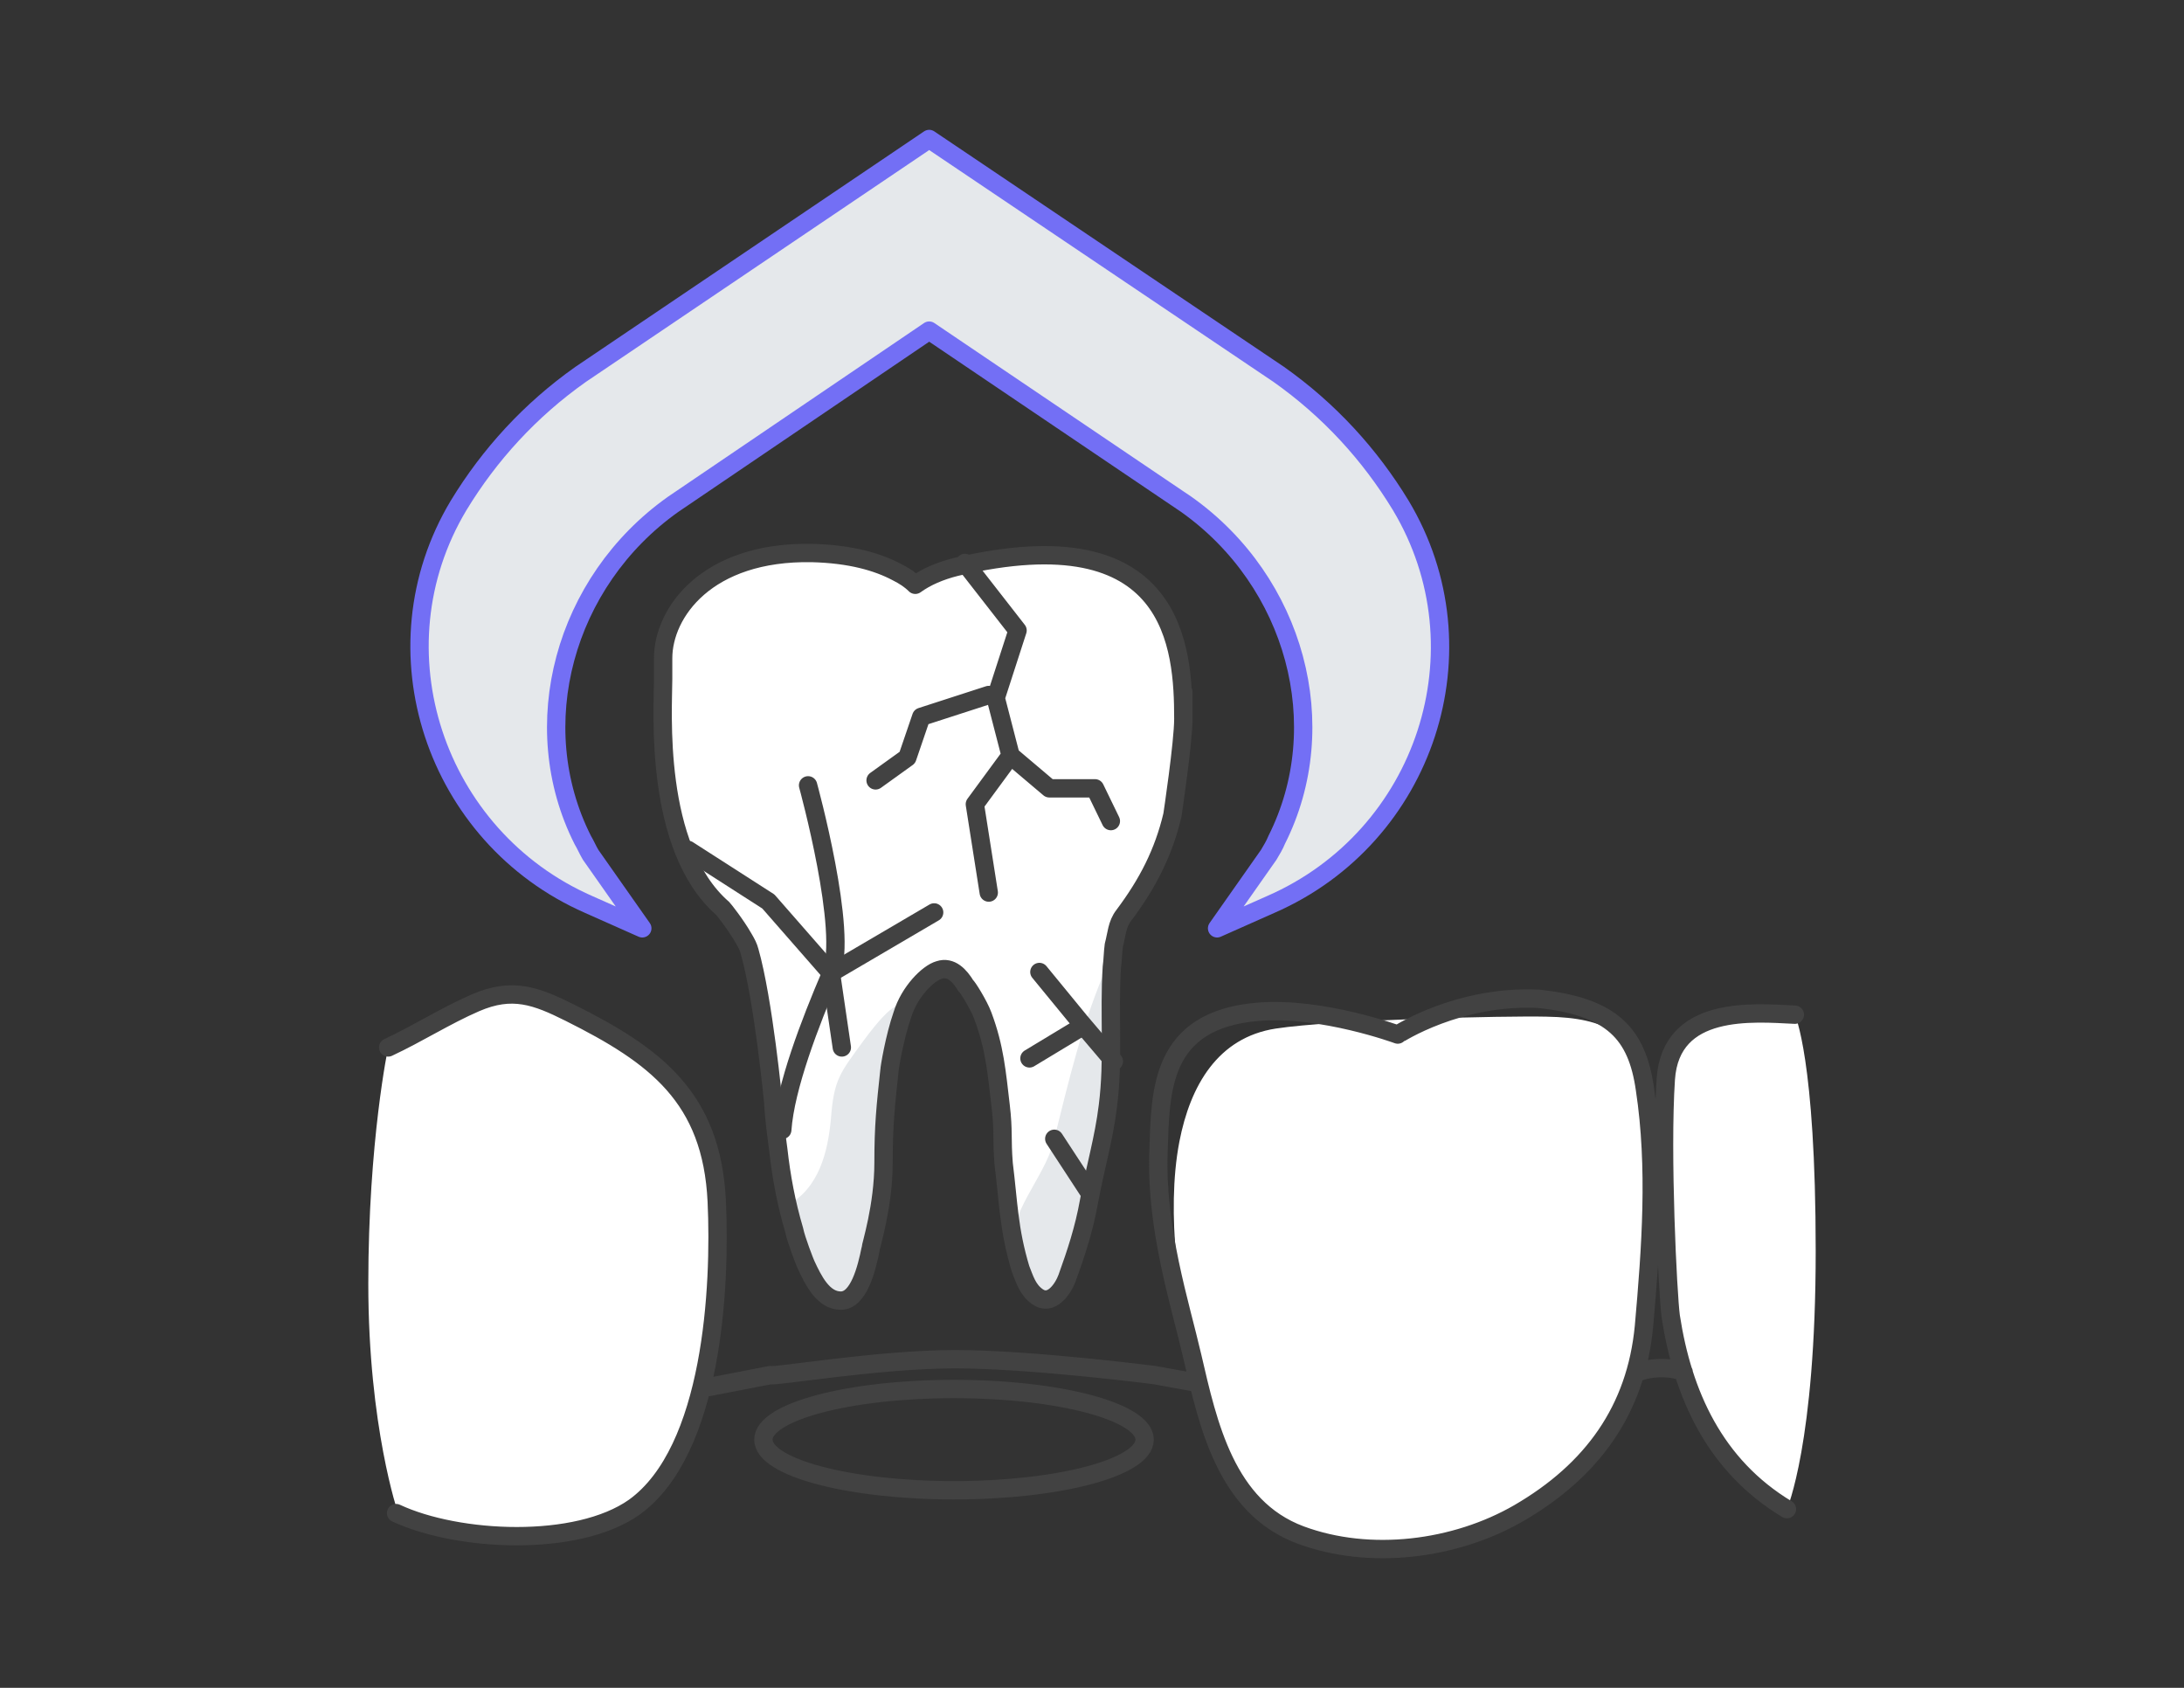 <?xml version="1.0" encoding="utf-8"?>
<!-- Generator: Adobe Illustrator 25.4.1, SVG Export Plug-In . SVG Version: 6.00 Build 0)  -->
<svg version="1.1" id="Layer_1" xmlns="http://www.w3.org/2000/svg" xmlns:xlink="http://www.w3.org/1999/xlink" x="0px" y="0px"
	 viewBox="0 0 220 170" style="enable-background:new 0 0 220 170;" xml:space="preserve">
<rect x="0" y="0" width="220" height="170" fill="#333333" stroke="none"/>
<style type="text/css">
	.st0{fill:#FFFFFF;}
	.st1{fill:#E3F1F8;}
	.st2{fill:#778691;}
	.st3{fill:#736FF5;}
	.st4{fill:none;stroke:#424242;stroke-width:2.181;stroke-linecap:round;stroke-linejoin:round;stroke-miterlimit:10;}
	.st5{fill:none;stroke:#424242;stroke-width:2.386;stroke-linecap:round;stroke-linejoin:round;stroke-miterlimit:10;}
	.st6{fill:none;stroke:#2F4D62;stroke-width:2.686;stroke-linecap:round;stroke-linejoin:round;stroke-miterlimit:10;}
	.st7{fill:none;stroke:#736FF5;stroke-width:2.386;stroke-linecap:round;stroke-linejoin:round;stroke-miterlimit:10;}
	.st8{fill:#F9A0A7;}
	.st9{fill:#ED1C24;}
	.st10{fill:none;stroke:#A9A9FC;stroke-width:1.851;stroke-linecap:round;stroke-linejoin:round;stroke-miterlimit:10;}
	.st11{fill-rule:evenodd;clip-rule:evenodd;fill:#E5E8EB;}
	
		.st12{fill-rule:evenodd;clip-rule:evenodd;fill:none;stroke:#424242;stroke-width:1.851;stroke-linecap:round;stroke-linejoin:round;stroke-miterlimit:10;}
	
		.st13{fill-rule:evenodd;clip-rule:evenodd;fill:none;stroke:#736FF5;stroke-width:1.851;stroke-linecap:round;stroke-linejoin:round;stroke-miterlimit:10;}
	.st14{fill:none;stroke:#424242;stroke-width:1.87;stroke-linecap:round;stroke-linejoin:round;stroke-miterlimit:10;}
	.st15{fill:#E5E8EB;}
	.st16{fill:none;stroke:#736FF5;stroke-width:1.87;stroke-linecap:round;stroke-linejoin:round;stroke-miterlimit:10;}
	.st17{fill:none;stroke:#424242;stroke-width:1.799;stroke-linecap:round;stroke-linejoin:round;stroke-miterlimit:10;}
	.st18{fill:none;stroke:#736FF5;stroke-width:1.799;stroke-linecap:round;stroke-linejoin:round;stroke-miterlimit:10;}
	.st19{fill:none;stroke:#E5E8EB;stroke-width:2.011;stroke-linecap:round;stroke-linejoin:round;stroke-miterlimit:10;}
	.st20{fill:none;stroke:#424242;stroke-width:2.011;stroke-linecap:round;stroke-linejoin:round;stroke-miterlimit:10;}
	.st21{fill:none;stroke:#736FF5;stroke-width:2.011;stroke-linecap:round;stroke-linejoin:round;stroke-miterlimit:10;}
	
		.st22{fill-rule:evenodd;clip-rule:evenodd;fill:none;stroke:#736FF5;stroke-width:2.011;stroke-linecap:round;stroke-linejoin:round;stroke-miterlimit:10;}
	.st23{fill:none;stroke:#424242;stroke-width:1.848;stroke-linecap:round;stroke-linejoin:round;stroke-miterlimit:10;}
	.st24{fill:#E5E8EB;stroke:#736FF5;stroke-width:1.848;stroke-linecap:round;stroke-linejoin:round;stroke-miterlimit:10;}
</style>
<g>
	<path id="Bg_00000046326964248015204080000014478285892557609344_" class="st0" d="M165.7,109.7c1.2,7.9,0.6,16-0.1,23.9
		c-0.8,8.4-5.2,14.5-12.6,18.8c-6.4,3.7-15,4.8-22,2.2c-7.5-2.8-9.3-11.1-10.9-18c-1.2-5.2-2.7-14.3-1.3-21.6
		c1.1-5.7,3.9-10.5,9.7-11.4c5.9-0.9,23.1-1.3,27.3-1.2C161.8,102.5,164.9,104.2,165.7,109.7z M57.4,102c-3.5-1.7-5.9-2.6-9.5-1
		c-3.1,1.3-5.8,3.1-8.8,4.5c0,0-2,9.4-2,23.8s3,23.1,3,23.1c6.2,2.9,18.1,3.5,24-0.6c7.8-5.8,8.7-22.2,8.3-30.8
		C71.7,110.5,66,106.3,57.4,102z M167.8,108.7c-0.5,7.5,0.2,21.7,0.5,23.9c1.2,7.8,4.4,15,11.7,19.4c0,0,2.9-6.6,2.9-26
		c0-19.4-2.1-23.8-2.1-23.8C176.6,102,168.3,101.2,167.8,108.7z"/>
	<path id="Path_00000121969755446648969040000000794477733846703775_" class="st23" d="M120.7,139.3l-4.4-0.8c0,0-12.4-1.6-20.1-1.6
		c-7.7,0-18.2,1.8-18.6,1.6c0,0-6.2,1.2-6.2,1.2 M115.3,145c0,2.8-8.6,5.1-19.2,5.1c-10.6,0-19.2-2.3-19.2-5.1
		c0-2.8,8.6-5.1,19.2-5.1C106.7,139.9,115.3,142.2,115.3,145z M39.1,105.5c3-1.4,5.8-3.2,8.8-4.5c3.7-1.6,6.1-0.7,9.5,1
		c8.6,4.3,14.3,8.5,14.8,19c0.4,8.6-0.4,25.1-8.3,30.8c-5.8,4.1-17.8,3.5-24,0.6 M180.8,102.2c-4.2-0.2-12.5-1-13,6.5
		c-0.5,7.5,0.2,21.7,0.5,23.9c1.2,7.8,4.4,15,11.7,19.4 M155,100.6c7.4,0.8,9.9,3.5,10.7,9.1c1.2,7.9,0.6,16-0.1,23.9
		c-0.8,8.4-5.2,14.5-12.6,18.8c-6.4,3.7-15,4.8-22,2.2c-7.5-2.8-9.3-11.1-10.9-18c-1.2-5.2-3.7-12.9-3.4-20.6
		c0.2-6.1,0.1-13.3,10.1-14.1c6.4-0.5,14,2.3,14,2.3S146.9,100.2,155,100.6z M169.6,138.2c-1.3-0.6-3.6-0.5-4.8,0.1"/>
	<g id="_x31__3_">
		<path class="st0" d="M97.2,56.7C97.2,56.7,97.2,56.7,97.2,56.7L97.2,56.7L97.2,56.7z M119.2,72.6c-0.1,2.6-1.1,9.5-1.1,9.5
			c-0.9,3.8-2.5,6.9-4.9,10.1c-0.7,0.9-0.7,1.9-1,3c-0.1,0.7-0.1,1.5-0.2,2.2c-0.3,4.7,0.2,9.3-0.4,14c-0.4,3.3-1.3,6.3-1.9,9.6
			c-0.5,2.8-1.3,5.2-2.2,7.7c-0.4,1.1-1.6,2.9-3,1.9c-1-0.7-1.3-1.8-1.7-2.8c-1.2-4-1.2-6.6-1.7-10.6c-0.2-2.5,0-3.3-0.3-5.8
			c-0.4-3.4-0.6-5.9-1.8-9.1c-0.4-1.1-1.6-3-1.7-3c-0.6-1-1.5-2-2.7-1.6c-1.1,0.3-3,2.2-3.7,4.5c-0.8,2.3-1.3,5.4-1.3,5.6
			c-0.4,3.7-0.6,5.6-0.6,9.3c0,4.4-1.3,8.4-1.3,8.7c-0.4,2-1.2,5.2-3,5.2c-1.8,0-2.8-2.1-3.5-3.6c-0.1-0.2-1-2.5-1.2-3.5
			c-1.3-4.3-1.7-8.4-2.2-12.7c0-0.2-1-10.5-2.4-15.4c-0.1-0.4-0.3-0.8-0.6-1.3c-0.8-1.4-2-2.9-2.1-3c-7-6.1-6-20.1-6-23.1l0-2.1
			c0-4.6,4.4-10.8,15-10.6c3.9,0.1,6.6,0.9,8.5,1.9c0.8,0.4,1.4,0.8,1.9,1.3c2.1-1.3,5.1-2,5.1-2c20.5-4.3,21.9,7.7,22,14.9
			c0-1.6,0-3.7,0,0.8C119.2,72.9,119.2,72.9,119.2,72.6z"/>
		<path class="st11" d="M90.2,105c-0.9,5.6-1.6,7.8-1.5,13.6c0.1,4.5-2.1,17-6.8,10.3c-1.5-2.2-2-5-2.6-7.5c3.2-1.7,4.1-5.4,4.4-8.7
			c0.3-4,0.9-4.6,3.3-7.9C93.3,96.3,90,106.3,90.2,105z M111.6,97.1c-2.6,5.9-3.9,11.6-5.5,18c-0.9,3.5-4.7,7.3-3.9,10.5
			c0.3,1.2,1.6,6.8,3.6,5.1C111.7,125.8,112.7,97.7,111.6,97.1z"/>
		<path class="st23" d="M119.2,72.4c0,2.4-1.1,9.7-1.1,9.7c-0.9,3.8-2.5,6.9-4.9,10.1c-0.7,0.9-0.7,1.9-1,3
			c-0.1,0.7-0.1,1.5-0.2,2.2c-0.3,4.7,0.2,9.3-0.4,14c-0.4,3.3-1.3,6.3-1.9,9.6c-0.5,2.8-1.3,5.2-2.2,7.7c-0.4,1.1-1.6,2.9-3,1.9
			c-1-0.7-1.3-1.8-1.7-2.8c-1.2-4-1.2-6.6-1.7-10.6c-0.2-2.5,0-3.3-0.3-5.8c-0.4-3.4-0.6-5.9-1.8-9.1c-0.4-1.1-1.6-3-1.7-3
			c-0.6-1-1.5-2-2.7-1.6c-1.1,0.3-3,2.2-3.7,4.5c-0.8,2.3-1.3,5.4-1.3,5.6c-0.4,3.7-0.6,5.6-0.6,9.3c0,4.4-1.3,8.4-1.3,8.7
			c-0.4,2-1.2,5.2-3,5.2c-1.8,0-2.8-2.1-3.5-3.6c-0.1-0.2-1-2.5-1.2-3.5c-0.8-2.7-1.3-5.4-1.6-8.1c-0.2-1.5-0.4-3-0.5-4.6
			c0-0.2-1-10.5-2.4-15.4c-0.1-0.4-0.3-0.8-0.6-1.3c-0.8-1.4-2-2.9-2.1-3c-7-6.1-6-20.1-6-23.1l0-2.1c0-4.6,4.4-10.8,15-10.6
			c3.9,0.1,6.6,0.9,8.5,1.9c0.8,0.4,1.4,0.8,1.9,1.3c1.1-0.8,2.5-1.4,4.1-1.8C118.4,51.9,119.2,65.2,119.2,72.4
			C119.2,74.8,119.2,65.2,119.2,72.4z M99.6,89.9L98.2,81l3.6-4.9l-1.5-5.8l2.2-6.8l-5.3-6.8 M88.2,78.6l3.2-2.3l1.4-4.1l6.8-2.2
			 M101.8,76.1l3.9,3.3h4.6l1.6,3.3"/>
	</g>
	<g>
		<path class="st24" d="M93.6,14l35.2,23.7c5.1,3.6,9.2,8.1,12.3,13.2c8.7,14.5,2.5,33.4-13.1,40.2l-5.4,2.4l5.2-7.4
			c0.3-0.5,0.6-1,0.8-1.5c5.8-11.5,1.9-26-9.1-33.8L93.6,33.3L67.8,50.8c-11,7.8-14.9,22.3-9.1,33.8c0.3,0.5,0.5,1,0.8,1.5l5.2,7.4
			l-5.4-2.4c-15.5-6.8-21.8-25.7-13.1-40.2c3.1-5.1,7.2-9.6,12.3-13.2L93.6,14"/>
	</g>
	<path class="st23" d="M78.8,113.8c0.3-4.3,2.8-10.8,4.9-15.7c1.8-4.1-2.3-19-2.3-19"/>
	<polyline class="st23" points="84.8,105.5 83.7,98 77.4,90.8 69.3,85.6 	"/>
	<line class="st23" x1="83.7" y1="98" x2="94.1" y2="91.9"/>
	<polyline class="st23" points="104.7,97.9 108.8,102.9 112.2,106.9 	"/>
	<line class="st23" x1="103.7" y1="106.6" x2="109" y2="103.4"/>
	<line class="st23" x1="109.6" y1="119.9" x2="106.2" y2="114.7"/>
</g>
</svg>
